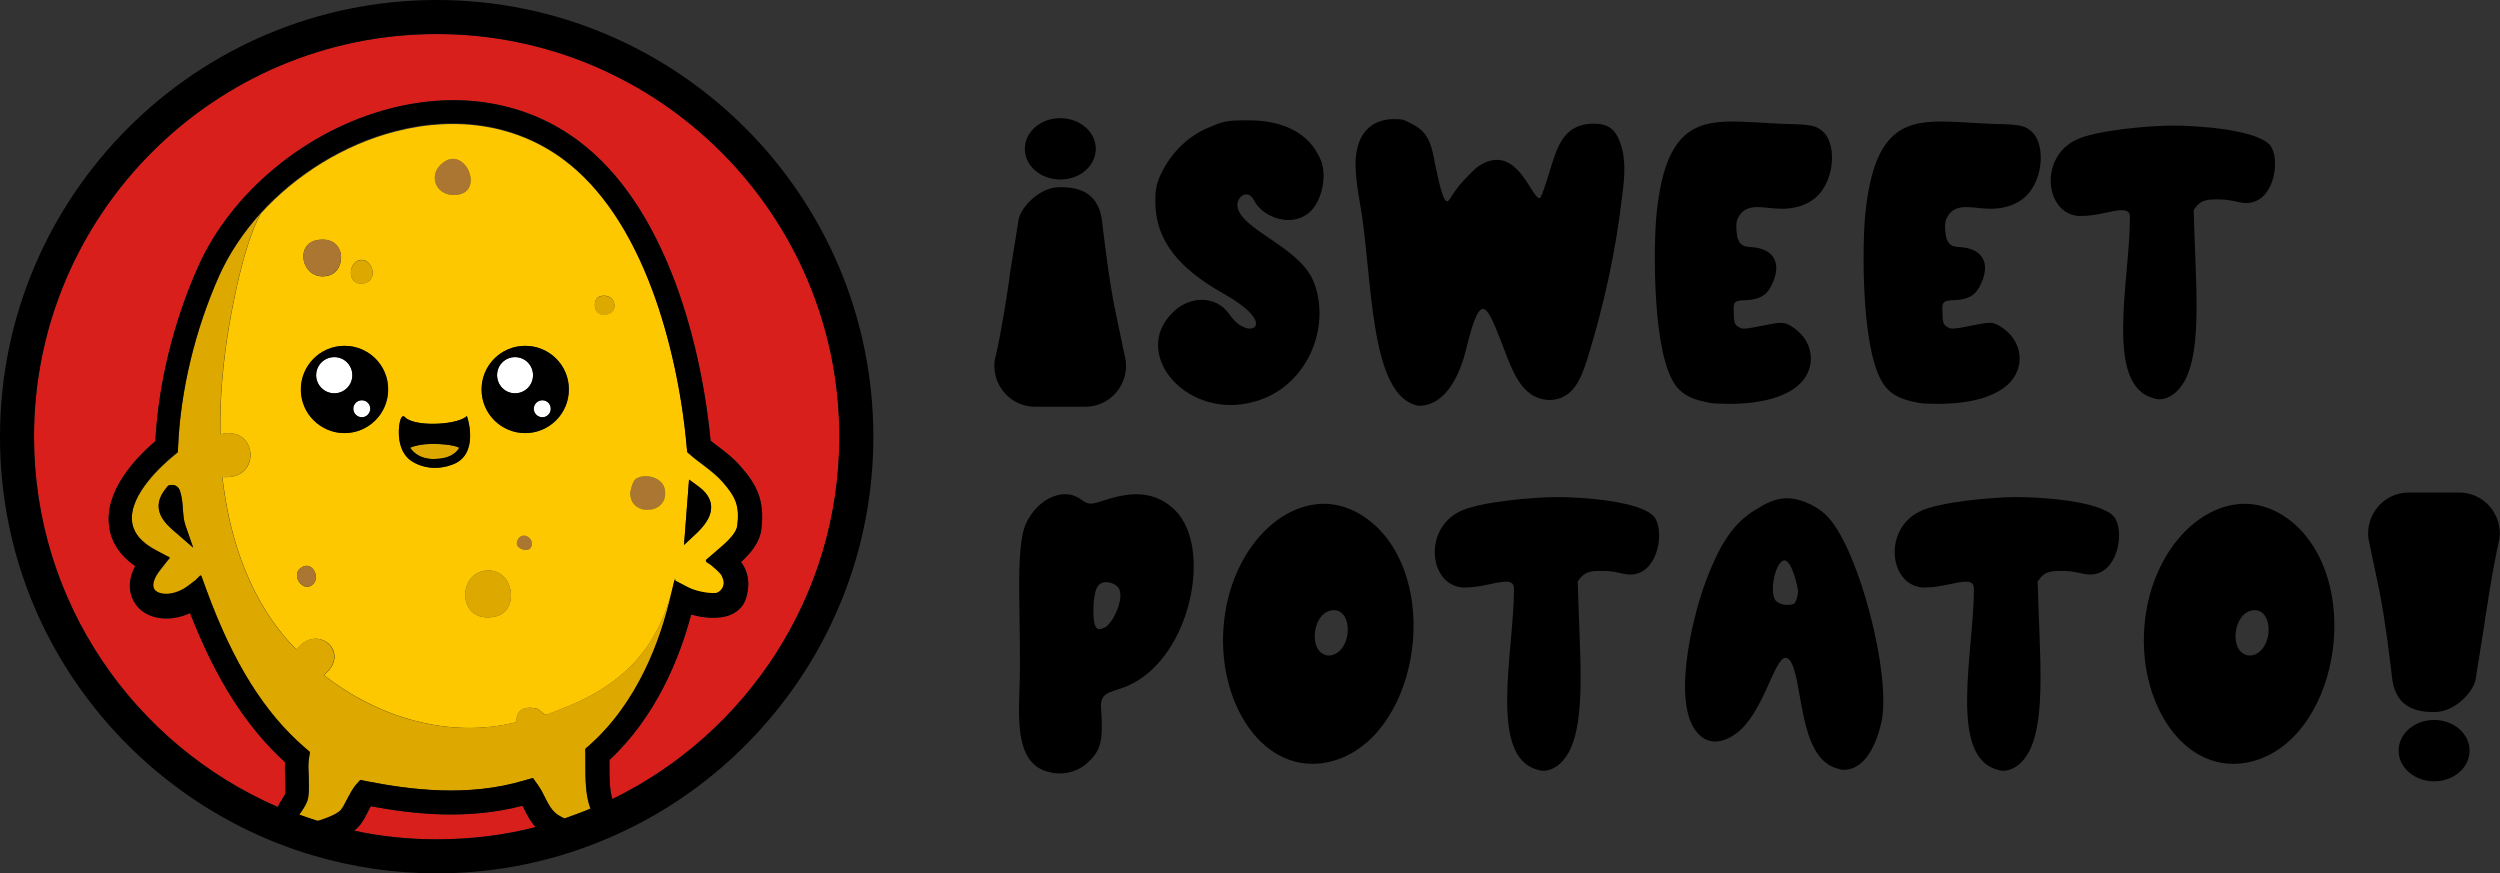 <?xml version="1.0" encoding="utf-8"?>
<!-- Generator: Adobe Illustrator 27.4.1, SVG Export Plug-In . SVG Version: 6.00 Build 0)  -->
<svg version="1.1" id="Ebene_1" xmlns="http://www.w3.org/2000/svg" xmlns:xlink="http://www.w3.org/1999/xlink" x="0px" y="0px"
	 viewBox="0 0 1043.1 364.4" style="enable-background:new 0 0 1043.1 364.4;" xml:space="preserve">
<rect x="0" y="0" width="1043.1" height="364.4" fill="#333333" stroke="none"/>
<style type="text/css">
	.st0{fill:#D91F1B;}
	.st1{fill:#AA7631;}
	.st2{fill:#DDA800;}
	.st3{fill:#FFFFFF;}
	.st4{fill:#FEC800;}
</style>
<path d="M489.5,130.2c3.2-3.2,7.6-5.1,12-5.1c4.4,0,8.8,2,11.7,6.4c2.7,3.9,6.1,5.6,8.3,5.6c4.2,0,4.7-5.6-10-14
	c-15.7-8.8-28.6-19.6-29.4-37.2c-0.2-5.9,0.2-9.1,2.4-13.5c4.2-8.8,11.5-15.9,20.1-19.3c6.1-2.7,7.8-2.9,16.4-2.9
	c12.7,0,25.2,4.2,30.3,17.1c2.4,6.9,0,16.2-4.2,20.6c-2.7,2.7-6.1,3.9-9.5,3.9c-6.1,0-12.2-3.7-14.4-8.3c-1-1.7-2-2.4-3.2-2.4
	c-2,0-3.9,2.2-3.7,4.7c0.7,9.8,25.5,16.9,31.6,31.3c7.8,18.6-2,44.1-24.2,50.4c-3.4,1-6.9,1.5-10.3,1.5
	C490,168.9,473.6,145.4,489.5,130.2z"/>
<path d="M566.1,62.9c1.5-8.3,7.1-13.2,15.4-13.2c3.7,0,4.2,0.2,6.6,1.5c8.1,3.7,9.1,8.8,10.8,17.9c2.4,11.5,3.7,14.9,4.9,14.9
	c0.7,0,1.5-1.5,2.7-3.4c2-3.2,7.3-8.8,10-11c2.9-2,5.6-2.9,8.1-2.9c10.5,0,15.2,16.9,17.9,15.9c0.5,0,2-4.2,5.1-14.4
	c2.9-9.3,6.4-16.6,17.4-16.6c5.9,0,9.8,2,12,11.3c1.7,7.6,0,16.9-0.2,19.1c-2.7,23.3-7.6,45.3-14.4,67.5
	c-2.7,8.3-5.9,17.4-16.2,17.4c-12-0.7-15.4-13-20.1-25c-3.2-8.3-5.4-13-7.3-13c-2.2,0-4.2,5.1-7.1,16.9c-2.4,9.8-8.1,23.5-19.8,23.5
	c-21-3.7-19.1-54.8-24.5-84.7C565.6,74.7,565.1,67.3,566.1,62.9z"/>
<path d="M691.2,89.1c3.4-33.3,14.9-38.4,31.6-38.4c6.6,0,13.7,0.7,21.8,1c11.5,0.2,13.2,0.7,16.2,3.4c5.9,5.6,4.7,22.3-4.9,28.6
	c-4.2,2.7-8.6,3.4-12.5,3.4c-3.7,0-7.1-0.7-10-0.7c-3.7,0-6.6,1-8.3,4.7c-1,1.7-0.7,5.9,0,8.6c1,2.4,2,3.2,5.6,3.4
	c8.8,0.5,13,6.1,8.8,15.2c-2,4.7-5.1,6.6-10.5,6.9c-5.6,0.2-5.9,0.5-5.6,5.6c0,3.7,0.5,4.9,2,5.6c0.7,0.5,1.2,0.7,2.2,0.7
	c1.7,0,4.2-0.5,10.3-1.7c2.4-0.5,3.9-0.7,5.1-0.7c2.2,0,3.4,0.7,5.6,2.2c9.3,6.6,9.3,18.8,0,25.2c-7.8,5.4-19.3,6.4-26.7,6.4
	c-4.2,0-7.1-0.2-7.1-0.2c-7.3-1.2-13.5-2.9-17.1-9.8C689.2,142.7,690,100.1,691.2,89.1z"/>
<path d="M778.3,89.1c3.4-33.3,14.9-38.4,31.6-38.4c6.6,0,13.7,0.7,21.8,1c11.5,0.2,13.2,0.7,16.2,3.4c5.9,5.6,4.7,22.3-4.9,28.6
	c-4.2,2.7-8.6,3.4-12.5,3.4c-3.7,0-7.1-0.7-10-0.7c-3.7,0-6.6,1-8.3,4.7c-1,1.7-0.7,5.9,0,8.6c1,2.4,2,3.2,5.6,3.4
	c8.8,0.5,13,6.1,8.8,15.2c-2,4.7-5.1,6.6-10.5,6.9c-5.6,0.2-5.9,0.5-5.6,5.6c0,3.7,0.5,4.9,2,5.6c0.7,0.5,1.2,0.7,2.2,0.7
	c1.7,0,4.2-0.5,10.3-1.7c2.4-0.5,3.9-0.7,5.1-0.7c2.2,0,3.4,0.7,5.6,2.2c9.3,6.6,9.3,18.8,0,25.2c-7.8,5.4-19.3,6.4-26.7,6.4
	c-4.2,0-7.1-0.2-7.1-0.2c-7.3-1.2-13.5-2.9-17.1-9.8C776.3,142.7,777.1,100.1,778.3,89.1z"/>
<path d="M888.7,90.6c0-2.2-1.2-2.9-3.4-2.9c-3.9,0-10.5,2.4-16.4,2.4h-2c-13.7-1.5-15.9-24.2-1-31.6c8.1-4.2,31.3-6.1,40.6-6.1
	c10,0,34.5,1.5,40.6,8.1c4.4,5.4,2.2,22-7.8,24c-0.7,0.2-1.5,0.2-2.2,0.2c-3.2,0-5.9-1.5-11.3-1.5c-4.9,0-7.6,0-10.5,4.4
	c0.7,29.9,3.7,57.3-3.7,71.2c-2.7,4.9-6.6,7.8-10.8,7.8c-0.7,0-1.7-0.2-2.4-0.5C877.9,160.6,888.7,116.7,888.7,90.6z"/>
<path d="M428.1,218.4c3.7-7.8,10.3-12.2,16.4-12.2c2.7,0,5.1,1,7.3,2.7c1.7,1.2,2,1.2,3.9,1.2c2.9-0.2,10.3-3.9,18.4-3.9
	c5.4,0,11.3,1.7,16.4,6.9c15.4,15.7,6.4,60.2-18.6,72.4c-7.3,3.7-13,2.2-12.5,10c1,13.2,0,17.6-5.4,22.5c-3.2,3.2-7.6,4.7-12,4.7
	c-2.4,0-3.7-0.5-3.9-0.5c-14.2-2.9-13.2-21-12.7-35.5C426.3,259.8,423.2,228.9,428.1,218.4z M456.9,261c0.5,1,1,1.5,1.7,1.5
	c0.5,0,1,0,1.7-0.5c2.9,0,9.1-11.5,6.6-16.4c-1-1.7-3.4-2.7-5.4-2.7c-4.2,0-4.7,4.4-5.1,7.8C456,255.6,456.2,258.8,456.9,261z"/>
<path d="M574.2,219.6c27.9,26.7,16.4,89.1-18.8,98.1c-2.7,0.7-5.4,1-7.8,1c-26.4,0-43.8-35.5-35-69.8c6.1-23.3,22.8-38.7,39.9-38.7
	C560,210.3,567.3,213.3,574.2,219.6z M554.6,273.5c1.2,0,2.2-0.5,2.2-0.5c7.6-3.4,7.3-18.4-0.2-18.4c-8.6,0-10.8,15.7-4.2,18.4
	C553.1,273.5,553.8,273.5,554.6,273.5z"/>
<path d="M631.7,245.6c0-2.2-1.2-2.9-3.4-2.9c-3.9,0-10.5,2.4-16.4,2.4h-2c-13.7-1.5-15.9-24.2-1-31.6c8.1-4.2,31.3-6.1,40.6-6.1
	c10,0,34.5,1.5,40.6,8.1c4.4,5.4,2.2,22-7.8,24c-0.7,0.2-1.5,0.2-2.2,0.2c-3.2,0-5.9-1.5-11.3-1.5c-4.9,0-7.6,0-10.5,4.4
	c0.7,29.9,3.7,57.3-3.7,71.2c-2.7,4.9-6.6,7.8-10.8,7.8c-0.7,0-1.7-0.2-2.4-0.5C620.9,315.6,631.7,271.8,631.7,245.6z"/>
<path d="M724.4,306c-2.9,2.2-5.9,3.4-8.8,3.4c-2,0-4.2-0.7-5.9-2.2c-13-10.5-3.9-48.9,2-64.6c6.4-16.9,12.2-25.2,22.3-30.8
	c4.2-2.7,8.1-3.9,11.7-3.9c6.1,0,13.7,3.9,17.4,8.3c12.7,14.2,25.9,64.9,22,84.7c-1.7,7.8-6.1,20.3-15.9,20.3c-1.5,0-2-0.5-2.4-0.5
	c-17.1-4.2-14.2-38.9-20.3-45.5c-0.5-0.5-1-0.7-1.5-0.7C740.3,274.4,735.7,297.9,724.4,306z M741.6,251.2c1.5,1,2.9,1.2,4.2,1.2
	c2,0,3.2-0.7,2.9-0.7c0.7-0.5,1.5-3.4,1.5-4.9c0-2-2.7-13-5.6-13C740.6,233.8,737.6,249,741.6,251.2z"/>
<path d="M823.6,245.6c0-2.2-1.2-2.9-3.4-2.9c-3.9,0-10.5,2.4-16.4,2.4h-2c-13.7-1.5-15.9-24.2-1-31.6c8.1-4.2,31.3-6.1,40.6-6.1
	c10,0,34.5,1.5,40.6,8.1c4.4,5.4,2.2,22-7.8,24c-0.7,0.2-1.5,0.2-2.2,0.2c-3.2,0-5.9-1.5-11.3-1.5c-4.9,0-7.6,0-10.5,4.4
	c0.7,29.9,3.7,57.3-3.7,71.2c-2.7,4.9-6.6,7.8-10.8,7.8c-0.7,0-1.7-0.2-2.4-0.5C812.8,315.6,823.6,271.8,823.6,245.6z"/>
<path d="M958.4,219.6c27.9,26.7,16.4,89.1-18.8,98.1c-2.7,0.7-5.4,1-7.8,1c-26.4,0-43.8-35.5-35-69.8c6.1-23.3,22.8-38.7,39.9-38.7
	C944.2,210.3,951.6,213.3,958.4,219.6z M938.8,273.5c1.2,0,2.2-0.5,2.2-0.5c7.6-3.4,7.3-18.4-0.2-18.4c-8.6,0-10.8,15.7-4.2,18.4
	C937.4,273.5,938.1,273.5,938.8,273.5z"/>
<g>
	<path d="M1042.9,224.7c0.6-4.8-0.9-9.7-4.1-13.4h0c-3.2-3.7-7.9-5.8-12.7-5.8H1005c-4.9,0-9.5,2.1-12.7,5.8
		c-3.2,3.7-4.7,8.5-4.1,13.4l4,19.1c3,13.5,5.8,38.5,5.8,38.5c1.2,11.7,8.5,14.8,17.3,14.8h0.5c8.8,0,17.1-9.2,17.3-14.8l3.3-20.6
		C1036.4,261.7,1039.9,237.2,1042.9,224.7z"/>
	<path d="M1015.6,300.4c-8.2,0-14.8,5.7-14.8,12.8s6.7,12.8,14.8,12.8c8.2,0,14.8-5.7,14.8-12.8
		C1030.4,306.1,1023.8,300.4,1015.6,300.4z"/>
</g>
<g>
	<path d="M415,150.5c-0.6,4.8,0.9,9.7,4.1,13.4h0c3.2,3.7,7.9,5.8,12.7,5.8l21.1,0c4.9,0,9.5-2.1,12.7-5.8c3.2-3.7,4.7-8.5,4.1-13.4
		l-4-19.1c-3-13.5-5.8-38.5-5.8-38.5c-1.2-11.7-8.5-14.8-17.3-14.8h-0.5c-8.8,0-17.1,9.2-17.3,14.8l-3.3,20.6
		C421.6,113.6,418.1,138.1,415,150.5z"/>
	<path d="M442.4,74.9c8.2,0,14.8-5.7,14.8-12.8s-6.7-12.8-14.8-12.8c-8.2,0-14.8,5.7-14.8,12.8S434.2,74.9,442.4,74.9z"/>
</g>
<g>
	<path class="st0" d="M182.2,14.2c92.7,0,168,75.4,168,168c0,66.4-38.7,123.9-94.7,151.2c-1.2-4.1-1.2-9-1.2-14.1c0-0.7,0-1.4,0-2.2
		c19.2-17.9,29.1-41.9,34.1-60.7c5.2,1.5,11.7,2.1,16.5,0.1c3.2-1.4,5.5-3.8,6.4-7c2-6.7,0.5-11.5-2.1-15c3.8-3.5,7.8-8,8.5-13.8
		c1.4-11.9-1.9-18.3-8.5-25.9c-3.1-3.6-6.6-6.3-9.7-8.6c-1-0.8-2-1.5-3-2.3c-2.2-23-7.4-46.3-14.7-65.9c-9.9-26.5-23.4-46.3-40-58.9
		c-21.8-16.5-49.9-21.4-79.1-13.8c-34.9,9-66.3,35-80.1,66.1c-10.2,22.9-16.5,48.6-17.8,72.7c-8.7,7.4-21.1,20.8-19.3,35.3
		c0.8,6.7,4.5,12.3,10.9,16.8c-5.3,10,0.3,16.3,1.6,17.6c5,4.9,13.5,5.6,21.3,2c10.7,27.5,23.4,47.4,39.6,62.2
		c-0.1,2.4,0,4.7,0.1,6.9c0.1,2.4,0.2,4.6,0,6.4c-0.2,0.4-0.7,1.1-1,1.7c-0.5,0.8-1.4,2.1-2.1,3.7C56,310.7,14.2,251.2,14.2,182.2
		C14.2,89.5,89.5,14.2,182.2,14.2z"/>
	<path class="st1" d="M277.3,203.9c2.5,10.8-13.9,12.1-14.3,2.3c-0.1-1.5,1-5.2,2-6.1C268,197.2,276.1,198.7,277.3,203.9z"/>
	<path class="st2" d="M250.1,123.8c7.1-2.4,9,7.9,1.5,7.6C247.4,131.1,247.3,124.7,250.1,123.8z"/>
	<path class="st3" d="M226.3,167c2,0,3.5,1.6,3.5,3.5c0,2-1.6,3.6-3.5,3.6c-2,0-3.6-1.6-3.6-3.6C222.8,168.6,224.4,167,226.3,167z"
		/>
	<path class="st3" d="M214.9,149c4.2,0,7.5,3.4,7.5,7.5c0,4.2-3.4,7.6-7.5,7.6c-4.2,0-7.5-3.4-7.5-7.6
		C207.4,152.4,210.7,149,214.9,149z"/>
	<path class="st0" d="M218.5,337.2c1.2,2.4,2.7,5.3,5,7.9c-13.2,3.4-27.1,5.1-41.3,5.1c-11.8,0-23.3-1.2-34.4-3.6
		c0.7-0.6,1.4-1.2,1.9-1.8c1.6-1.7,2.8-4.1,4.1-6.7c0.2-0.3,0.5-1,0.9-1.7c17.8,3.3,40.3,5.8,63.3-0.2
		C218.2,336.6,218.3,336.9,218.5,337.2z"/>
	<path class="st1" d="M216,225.3c2.2-4.2,7.7-0.4,5.4,3.3C220.2,230.5,214.1,229,216,225.3z"/>
	<path class="st2" d="M201.8,238.2c12.4-2.4,15.8,16.8,4.7,19.1C191.3,260.4,190.5,240.4,201.8,238.2z"/>
	<path class="st1" d="M183.7,68.9c9.7-9.8,19.1,11.1,6.9,12.4C182.4,82.2,178.6,74,183.7,68.9z"/>
	<path class="st4" d="M188.6,193.9c11.5-4,6.4-19.6,6.4-19.7l-0.2-0.6l-0.5,0.4c-4.7,3.5-22,4.1-25.5-0.1c-0.2-0.2-0.5-0.3-0.7-0.2
		c-0.9,0.3-1.4,2.7-1.5,3.8c-0.7,5,0.3,11.9,5.3,15c2.9,1.8,6.2,2.7,9.6,2.7C183.8,195.2,186.2,194.8,188.6,193.9z M301.6,201.3
		c5.4,6.2,7.1,9.9,6.1,18.2c-0.4,3.5-4.7,7.2-8.2,10.2l-5,4.3l0.3,0.3l-0.2,0.2l2,1.3l2.2,1.9c0.9,0.8,1.7,1.6,2.2,2.3
		c0.3,0.6,0.6,1.2,0.8,1.9c0.8,2.2-0.3,4.7-2.4,5.6c-0.2,0.1-0.4,0.2-0.6,0.2c-3.6,0.3-9-1-11.6-2.4l-5-2.6l-0.6-1.4
		c-5.1,24.2-17,42.6-46.3,54.1c-1.3,0.5-6.8,2.8-7.4,2.7c-1.6,0-2.3-2.1-4.2-2.5c-4.9-1-8.4,0.5-8.2,5.7c-27.9,7.1-57.7-2-79.9-19.3
		l-0.4-0.4c11.6-9-2.5-22.1-11.5-10.6l-0.4-0.4c-18.7-19-27.5-45.4-30.5-71.6c16.7,1.7,14.8-21.9-0.8-17.8
		c-0.4-19.5,2.1-39.6,6.2-58.6c1.8-8.6,5.5-24.3,10.7-33.6c14.7-16.1,34.7-28.6,56.1-34.1c26.2-6.8,51.3-2.5,70.6,12.1
		c15.1,11.4,27.5,29.7,36.7,54.4c7.2,19.4,12.3,42.6,14.3,65.4l0.2,2l1.5,1.3c1.7,1.5,3.4,2.7,5.1,4
		C296.3,196.4,299.1,198.5,301.6,201.3z M290.2,222.9c3.2-3,6.8-7.1,6.5-11.8c-0.2-3-2-5.8-5.5-8.3l-3.7-2.7l-2.1,27.3L290.2,222.9z
		 M263,206.2c0.4,9.7,16.7,8.4,14.3-2.3c-1.2-5.2-9.2-6.6-12.3-3.8C264,201,262.9,204.7,263,206.2z M251.6,131.3
		c7.5,0.4,5.6-10-1.5-7.6C247.3,124.7,247.4,131.1,251.6,131.3z M237.4,162.5c0-10.1-8.2-18.2-18.2-18.2c-10.1,0-18.2,8.2-18.2,18.2
		c0,10.1,8.2,18.2,18.2,18.2C229.2,180.7,237.4,172.6,237.4,162.5z M221.4,228.6c2.3-3.6-3.3-7.5-5.4-3.3
		C214.1,229,220.2,230.5,221.4,228.6z M206.5,257.3c11.1-2.3,7.7-21.5-4.7-19.1C190.5,240.4,191.3,260.4,206.5,257.3z M190.6,81.3
		c12.2-1.3,2.8-22.2-6.9-12.4C178.6,74,182.4,82.2,190.6,81.3z M162,162.5c0-10.1-8.2-18.2-18.2-18.2c-10.1,0-18.2,8.2-18.2,18.2
		c0,10.1,8.2,18.2,18.2,18.2C153.8,180.7,162,172.6,162,162.5z M150.7,118.3c7.8-0.2,5-10.9-0.6-9.8
		C145.3,109.5,144.8,118.5,150.7,118.3z M137.1,115c7.7-2,7.5-16.9-4.7-14.8C122.4,101.8,126.1,117.8,137.1,115z M130.7,243.7
		c3.1-3.2-0.8-10.3-5.4-6.6C121.3,240.3,126.7,247.7,130.7,243.7z"/>
	<path class="st2" d="M171.1,186.8c0.9-0.4,3.3-1.3,7.2-1.5c4.7-0.3,11.3,0.3,13.3,1.5c-0.5,1.1-2.8,4.6-10.3,4.7
		C181.2,191.5,174.7,192.1,171.1,186.8z"/>
	<path class="st3" d="M151,167c2,0,3.5,1.6,3.5,3.5c0,2-1.6,3.6-3.5,3.6c-2,0-3.6-1.6-3.6-3.6C147.4,168.6,149,167,151,167z"/>
	<path class="st2" d="M150.1,108.6c5.6-1.1,8.4,9.5,0.6,9.8C144.8,118.5,145.3,109.5,150.1,108.6z"/>
	<path class="st3" d="M139.5,149c4.2,0,7.5,3.4,7.5,7.5c0,4.2-3.4,7.6-7.5,7.6c-4.2,0-7.6-3.4-7.6-7.6
		C132,152.4,135.3,149,139.5,149z"/>
	<path class="st1" d="M132.4,100.1c12.1-2.1,12.4,12.8,4.7,14.8C126.1,117.8,122.4,101.8,132.4,100.1z"/>
	<path class="st1" d="M125.3,237.1c4.6-3.6,8.5,3.5,5.4,6.6C126.7,247.7,121.3,240.3,125.3,237.1z"/>
	<path class="st2" d="M126,338.4c1-1.5,2.2-3.3,2.6-5.5c0.4-2.9,0.3-5.8,0.2-8.6c-0.1-2.7-0.3-5.3,0.1-7.6l0.4-2.7l-2.1-1.8
		c-17-14.7-29.9-35.5-40.9-65.4l-2.3-6.3l-0.2,0.1l-0.1-0.4l-1.9,1.9l-0.2,0.2l-2.9,2.2c-5.9,4.5-11.9,4.1-13.9,2.1
		c-1.7-1.7-0.9-5,2.3-9l3-3.8l0.8-0.9l-0.2-0.1l-5.3-2.8c-6.4-3.3-9.7-7.3-10.3-12.1c-1.4-11.4,13-24.1,17.4-27.7l1.7-1.4l0.1-2.2
		c1-23.5,7.1-48.8,17.1-71.3c4.2-9.4,10.2-18.3,17.4-26.3c-5.2,9.3-8.9,25.1-10.7,33.6c-4.1,19-6.6,39.2-6.2,58.6
		c15.7-4.2,17.5,19.5,0.8,17.8c3,26.2,11.8,52.6,30.5,71.6l0.4,0.4c8.9-11.5,23,1.6,11.5,10.6l0.4,0.4c22.2,17.4,52,26.4,79.9,19.3
		c-0.2-5.3,3.3-6.7,8.2-5.7c2,0.4,2.6,2.5,4.2,2.5c0.6,0,6.1-2.2,7.4-2.7c29.3-11.5,41.2-29.8,46.3-54.1l0.6,1.4l-0.7-0.4l-1.5,6.3
		c-4.3,18.6-13.7,44.6-34,62.6l-1.7,1.5l0,2.3c0,1.4,0,2.8,0,4.2c0,5.9,0,12.4,2.1,18.2c-3.5,1.5-7.2,2.8-10.8,4.1
		c-1.1-0.5-2.1-1-2.8-1.5c-2.6-1.8-3.9-4.3-5.4-7.3c-0.8-1.7-1.7-3.4-2.9-5.1l-2.1-3l-3.5,1c-23.7,7.1-47.6,3.9-65.7,0.4l-2.8-0.6
		l-1.9,2.1c-1.1,1.3-2.3,3.4-3.6,5.9c-0.9,1.8-2,3.8-2.6,4.5c-2.1,2.3-6,4.1-9.7,4.6c-2.6-0.8-5.2-1.7-7.7-2.6
		C125.2,339.6,125.7,338.8,126,338.4z M80.6,228.5l-3.2-9.2c-0.8-2.2-0.9-4.5-1.1-7c-0.1-1.8-0.3-3.7-0.7-5.6l-0.1-0.3
		c-0.2-1-0.5-2.6-1.8-3.5c-0.7-0.5-1.7-0.7-2.6-0.5l-0.9,0.2l-0.6,0.7c-7.7,9-0.6,15.2,3.6,18.8L80.6,228.5z"/>
	<path d="M219.1,144.3c-10.1,0-18.2,8.2-18.2,18.2c0,10.1,8.2,18.2,18.2,18.2c10.1,0,18.2-8.2,18.2-18.2
		C237.4,152.4,229.2,144.3,219.1,144.3z M214.9,164.1c-4.2,0-7.5-3.4-7.5-7.6c0-4.2,3.4-7.5,7.5-7.5c4.2,0,7.5,3.4,7.5,7.5
		C222.5,160.7,219.1,164.1,214.9,164.1z M226.3,174.1c-2,0-3.6-1.6-3.6-3.6c0-2,1.6-3.5,3.6-3.5c2,0,3.5,1.6,3.5,3.5
		C229.9,172.5,228.3,174.1,226.3,174.1z"/>
	<path d="M195,174.2l-0.2-0.6l-0.5,0.4c-4.7,3.5-22,4.1-25.5-0.1c-0.2-0.2-0.5-0.3-0.7-0.2c-0.9,0.3-1.4,2.7-1.5,3.8
		c-0.7,5,0.3,11.9,5.3,15c2.9,1.8,6.2,2.7,9.6,2.7c2.3,0,4.7-0.4,7.1-1.3C200.1,189.9,195.1,174.4,195,174.2z M171.1,186.8
		c0.9-0.4,3.3-1.3,7.2-1.5c4.7-0.3,11.3,0.3,13.3,1.5c-0.5,1.1-2.8,4.6-10.3,4.7C181.2,191.5,174.7,192.1,171.1,186.8z"/>
	<path d="M143.7,144.3c-10.1,0-18.2,8.2-18.2,18.2c0,10.1,8.2,18.2,18.2,18.2c10.1,0,18.2-8.2,18.2-18.2
		C162,152.4,153.8,144.3,143.7,144.3z M139.5,164.1c-4.2,0-7.6-3.4-7.6-7.6c0-4.2,3.4-7.5,7.6-7.5c4.2,0,7.5,3.4,7.5,7.5
		C147.1,160.7,143.7,164.1,139.5,164.1z M151,167c2,0,3.5,1.6,3.5,3.5c0,2-1.6,3.6-3.5,3.6c-2,0-3.6-1.6-3.6-3.6
		C147.4,168.6,149,167,151,167z"/>
	<path d="M296.7,211.1c-0.2-3-2-5.8-5.5-8.3l-3.7-2.7l-2.1,27.3l4.9-4.6C293.4,219.9,297,215.8,296.7,211.1z"/>
	<path d="M80.6,228.5l-3.2-9.2c-0.8-2.2-0.9-4.5-1.1-7c-0.1-1.8-0.3-3.7-0.7-5.6l-0.1-0.3c-0.2-1-0.5-2.6-1.8-3.5
		c-0.7-0.5-1.7-0.7-2.6-0.5l-0.9,0.2l-0.6,0.7c-7.7,9-0.6,15.2,3.6,18.8L80.6,228.5z"/>
</g>
<path d="M182.2,0C81.7,0,0,81.7,0,182.2c0,40.1,12.8,78.2,37.1,110.1c23.5,30.9,56.8,53.9,93.8,64.7c16.6,4.9,33.9,7.4,51.3,7.4
	c21.7,0,43-3.8,63.1-11.3c34.6-12.8,64.1-35.5,85.6-65.7c21.9-30.9,33.5-67.3,33.5-105.2C364.4,81.7,282.7,0,182.2,0z M244.3,315
	c0,1.4,0,2.8,0,4.2c0,5.9,0,12.4,2.1,18.2c-3.5,1.5-7.2,2.8-10.8,4.1c-1.1-0.5-2.1-1-2.8-1.5c-2.6-1.8-3.9-4.3-5.4-7.3
	c-0.8-1.7-1.7-3.4-2.9-5.1l-2.1-3l-3.5,1c-23.7,7.1-47.6,3.9-65.7,0.4l-2.8-0.6l-1.9,2.1c-1.1,1.3-2.3,3.4-3.6,5.9
	c-0.9,1.8-2,3.8-2.6,4.5c-2.1,2.3-9.7,4.6-9.7,4.6s1,0.3,0,0c-2.6-0.8-5.2-1.7-7.7-2.6c0.3-0.6,0.8-1.4,1.1-1.8
	c1-1.5,2.2-3.3,2.6-5.5c0.4-2.9,0.3-5.8,0.2-8.6c-0.1-2.7-0.3-5.3,0.1-7.6l0.4-2.7l-2.1-1.8c-17-14.7-29.9-35.5-40.9-65.4l-2.3-6.3
	l-0.2,0.1l-0.1-0.4l-1.9,1.9l-0.2,0.2l-2.9,2.2c-5.9,4.5-11.9,4.1-13.9,2.1c-1.7-1.7-0.9-5,2.3-9l3-3.8l0.8-0.9l-0.2-0.1l-5.3-2.8
	c-6.4-3.3-9.7-7.3-10.3-12.1c-1.4-11.4,13-24.1,17.4-27.7l1.7-1.4l0.1-2.2c1-23.5,7.1-48.8,17.1-71.3c4.2-9.4,10.2-18.3,17.4-26.3
	c14.7-16.1,34.7-28.6,56.1-34.1c26.2-6.8,51.3-2.5,70.6,12.1c15.1,11.4,27.5,29.7,36.7,54.4c7.2,19.4,12.3,42.6,14.3,65.4l0.2,2
	l1.5,1.3c1.7,1.5,3.4,2.7,5.1,4c3,2.2,5.8,4.3,8.2,7.2c5.4,6.2,7.1,9.9,6.1,18.2c-0.4,3.5-4.7,7.2-8.2,10.2l-5,4.3l0.3,0.3l-0.2,0.2
	l2,1.3l2.2,1.9c0.9,0.8,1.7,1.6,2.2,2.3c0.3,0.6,0.6,1.2,0.8,1.9c0.8,2.2-0.3,4.7-2.4,5.6c-0.2,0.1-0.4,0.2-0.6,0.2
	c-3.6,0.3-9-1-11.6-2.4l-5-2.6l-0.7-0.4l-1.5,6.3c-4.3,18.6-13.7,44.6-34,62.6l-1.7,1.5L244.3,315z M223.5,345.1
	c-13.2,3.4-27.1,5.1-41.3,5.1c-11.8,0-23.3-1.2-34.4-3.6c0.7-0.6,1.4-1.2,1.9-1.8c1.6-1.7,2.8-4.1,4.1-6.7c0.2-0.3,0.5-1,0.9-1.7
	c17.8,3.3,40.3,5.8,63.3-0.2c0.2,0.3,0.3,0.6,0.5,0.9C219.7,339.7,221.1,342.5,223.5,345.1z M254.3,317.1
	c19.2-17.9,29.1-41.9,34.1-60.7c5.2,1.5,11.7,2.1,16.5,0.1c3.2-1.4,5.5-3.8,6.4-7c2-6.7,0.5-11.5-2.1-15c3.8-3.5,7.8-8,8.5-13.8
	c1.4-11.9-1.9-18.3-8.5-25.9c-3.1-3.6-6.6-6.3-9.7-8.6c-1-0.8-2-1.5-3-2.3c-2.2-23-7.4-46.3-14.7-65.9c-9.9-26.5-23.4-46.3-40-58.9
	c-21.8-16.5-49.9-21.4-79.1-13.8c-34.9,9-66.3,35-80.1,66.1c-10.2,22.9-16.5,48.6-17.8,72.7c-8.7,7.4-21.1,20.8-19.3,35.3
	c0.8,6.7,4.5,12.3,10.9,16.8c-5.3,10,0.3,16.3,1.6,17.6c5,4.9,13.5,5.6,21.3,2c10.7,27.5,23.4,47.4,39.6,62.2
	c-0.1,2.4,0,4.7,0.1,6.9c0.1,2.4,0.2,4.6,0,6.4c-0.2,0.4-0.7,1.1-1,1.7c-0.5,0.8-1.4,2.1-2.1,3.7C56,310.7,14.2,251.2,14.2,182.2
	c0-92.7,75.4-168,168-168s168,75.4,168,168c0,66.4-38.7,123.9-94.7,151.2c-1.2-4.1-1.2-9-1.2-14.1
	C254.3,318.5,254.3,317.8,254.3,317.1z"/>
</svg>
